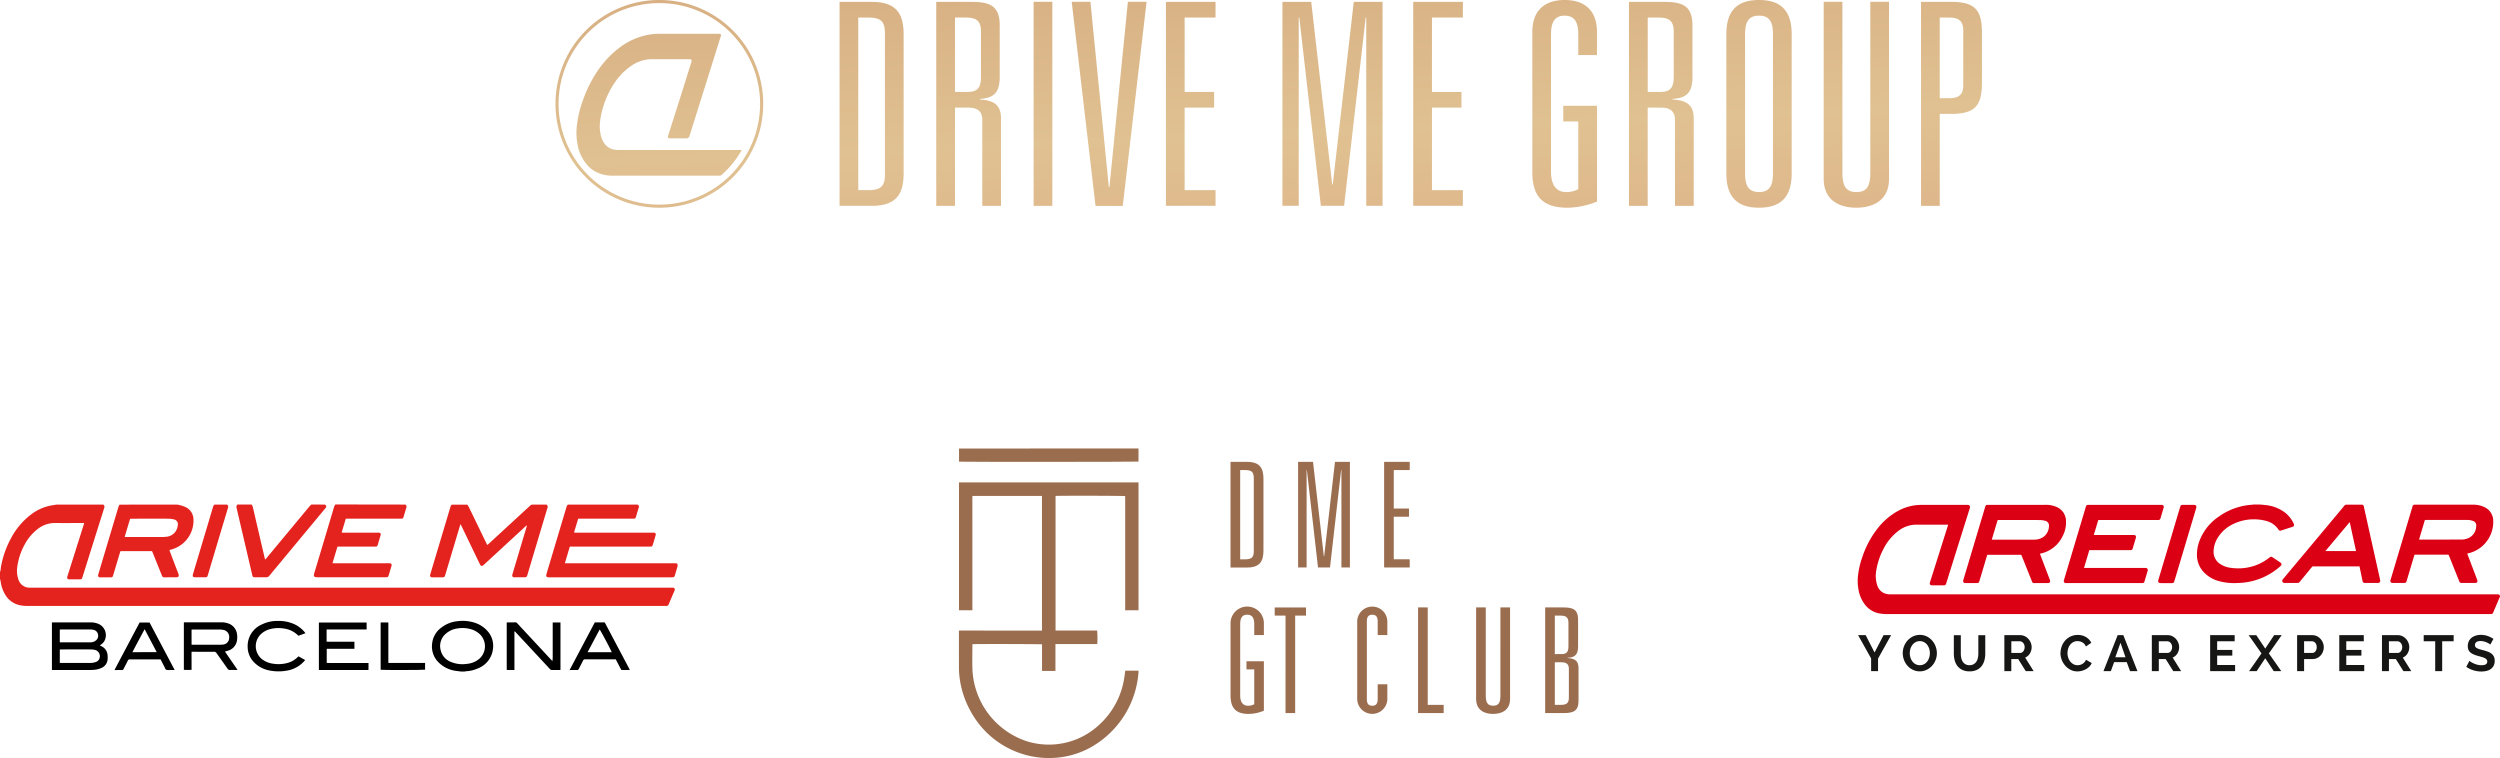 <svg xmlns="http://www.w3.org/2000/svg" xmlns:xlink="http://www.w3.org/1999/xlink" width="317.213" height="96.194" viewBox="0 0 317.213 96.194"><defs><style>.a{fill-rule:evenodd;fill:url(#a);}.b{fill:#db0014;}.c{fill:#161615;}.d{opacity:0.96;}.e{fill:#976748;}.f{fill:#e5231e;}</style><linearGradient id="a" x1="0.779" y1="2.306" x2="0.243" y2="-1.375" gradientUnits="objectBoundingBox"><stop offset="0" stop-color="#b68264"/><stop offset="0.264" stop-color="#dbab84"/><stop offset="0.406" stop-color="#e0c191"/><stop offset="0.65" stop-color="#cc9970"/><stop offset="1" stop-color="#996139"/></linearGradient></defs><g transform="translate(-703.019 -2646.966)"><path class="a" d="M82.418,73.265v-21.9h1.274c1.6,0,2.109.5,2.109,2.011V71.254c0,1.508-.51,2.011-2.109,2.011Zm-2.373,1.99h4.082c3.257,0,4.047-1.634,4.047-4.18V53.557c0-2.546-.79-4.18-4.047-4.18H80.045Zm18.108.007h2.373V64.156c0-1.791-1.008-2.289-2.7-2.394v-.072c1.784-.108,2.539-.781,2.539-2.789V52.335c0-2.567-1.4-2.958-3.654-2.958h-4.4V75.261H94.69V62.79h1.588c1.118,0,1.875.323,1.875,1.581ZM94.69,60.8V51.367H96c1.206,0,1.987.25,1.987,1.758v5.812c0,1.541-.638,1.863-1.739,1.863Zm9.976,14.461h2.375V49.37h-2.375Zm9.619-2.368h-.072L111.874,49.37H109.5l3.023,25.9h3.453L119,49.37h-2.373Zm7.171,2.361h6.294v-1.99h-3.921V62.79h3.741V60.8h-3.741V51.367h3.921v-1.99h-6.294Zm21.168-2.71h-.072l-2.663-23.167h-3.652V75.254h2.069V51.367h.072l2.735,23.888h2.948L146.8,51.367h.072V75.254h2.069V49.377h-3.652Zm10.208,2.71h6.3v-1.99h-3.921V62.79h3.741V60.8h-3.741V51.367h3.921v-1.99h-6.3Zm19.036-10.706h1.91v8.595a3.116,3.116,0,0,1-1.588.362c-.828,0-1.875-.47-1.875-2.6V53.536c0-1.44.362-2.41,1.732-2.41s1.73.97,1.73,2.41v2.588h2.373V53.211c0-2.689-1.51-4.073-4.1-4.073s-4.106,1.384-4.106,4.073V70.941c0,2.99,1.188,4.552,4.466,4.552a10.22,10.22,0,0,0,3.743-.781V62.561h-4.283Zm14.18,10.713h2.375V64.156c0-1.791-1.008-2.289-2.7-2.394v-.072c1.782-.108,2.539-.781,2.539-2.789V52.335c0-2.567-1.4-2.958-3.654-2.958h-4.4V75.261h2.375V62.79h1.588c1.118,0,1.873.323,1.873,1.581ZM182.588,60.8V51.367H183.9c1.206,0,1.987.25,1.987,1.758v5.812c0,1.541-.638,1.863-1.739,1.863Zm12.352-7.227c0-1.44.283-2.448,1.77-2.448s1.77,1.008,1.77,2.448V71.058c0,1.44-.283,2.448-1.77,2.448s-1.77-1.008-1.77-2.448ZM192.564,71.13c0,2.553.973,4.363,4.145,4.363s4.145-1.81,4.145-4.363V53.5c0-2.553-.97-4.363-4.145-4.363s-4.145,1.81-4.145,4.363Zm18.267-.068c0,1.868-.566,2.443-1.77,2.443-1.169,0-1.772-.575-1.772-2.443V49.37h-2.373V71.817c0,2.859,2.158,3.675,4.11,3.675,2.022,0,4.18-.816,4.18-3.675V49.37h-2.375Zm8.81-9.462V51.367h1.15c1.078,0,1.833.288,1.833,1.616v7c0,1.33-.755,1.616-1.833,1.616Zm-2.373,13.661h2.373V63.59h1.4c3.053,0,3.954-.994,3.954-3.928V53.3c0-2.932-.9-3.928-3.954-3.928h-3.776ZM44,62.309A13.179,13.179,0,1,1,57,75.493,13.178,13.178,0,0,1,44,62.309ZM57.172,49.534A12.784,12.784,0,1,0,69.958,62.463,12.775,12.775,0,0,0,57.172,49.534ZM67.63,68.179c-.033.061-.054.1-.077.143a12.143,12.143,0,0,1-2.471,3.007.349.349,0,0,1-.25.1q-5.218-.007-10.439,0c-1.059,0-2.118.007-3.175,0a4.521,4.521,0,0,1-2.139-.514,3.746,3.746,0,0,1-1.038-.821,5.359,5.359,0,0,1-1.23-2.565,7.892,7.892,0,0,1-.11-2.333,13.685,13.685,0,0,1,.842-3.5,15.98,15.98,0,0,1,1.833-3.615,12.29,12.29,0,0,1,2.813-2.946,8.591,8.591,0,0,1,3.25-1.513,7.712,7.712,0,0,1,1.426-.187c.217-.007.437-.009.657-.009h7.157a1.191,1.191,0,0,1,.159,0,.173.173,0,0,1,.159.206.671.671,0,0,1-.033.131l-2.733,8.716-1.211,3.853-.009.035a.414.414,0,0,1-.44.327c-.194-.009-.39,0-.587,0H58.614c-.023,0-.047,0-.072,0-.222.021-.33-.089-.248-.344.437-1.363.865-2.728,1.3-4.094L61.249,57l.007-.021c.087-.224-.051-.33-.243-.33-1.6,0-3.208,0-4.812,0a4.611,4.611,0,0,0-2.544.816,7.916,7.916,0,0,0-2.078,2.06,11.208,11.208,0,0,0-1.529,3.189,9.489,9.489,0,0,0-.383,1.749,5,5,0,0,0,.138,2.055,2.9,2.9,0,0,0,.334.729,1.939,1.939,0,0,0,1.466.9,3.613,3.613,0,0,0,.449.026H67.63Z" transform="translate(729.503 2597.828)"/><g transform="translate(885.881 2535.17)"><g transform="translate(52.854 175.819)"><path class="b" d="M52.854,185.611c.017-.169.033-.338.052-.506a10.323,10.323,0,0,1,.51-2.168,12.039,12.039,0,0,1,1.888-3.605,8.536,8.536,0,0,1,2.736-2.36,6.217,6.217,0,0,1,2.94-.727c1.937,0,3.873,0,5.81,0a.287.287,0,0,1,.294.4q-1.508,4.778-3,9.56c-.063.2-.132.252-.341.252l-1.436,0c-.247,0-.359-.151-.285-.385l2.118-6.7c.064-.2.126-.4.194-.617h-.126c-1.281,0-2.563.01-3.844,0a3.736,3.736,0,0,0-2.344.787,6.629,6.629,0,0,0-1.913,2.32,8.936,8.936,0,0,0-.891,2.662,3.8,3.8,0,0,0,.106,1.892,1.641,1.641,0,0,0,.848,1.022,2.023,2.023,0,0,0,.825.16h76.944a.592.592,0,0,0,.067,0,.291.291,0,0,1,.345.219v.058l-.879,2.059a.247.247,0,0,1-.247.164H133.1q-38.313,0-76.626,0a4.729,4.729,0,0,1-.794-.067,2.97,2.97,0,0,1-1.823-1.026,4.288,4.288,0,0,1-.921-2.108c-.036-.211-.053-.426-.079-.639Z" transform="translate(-52.854 -176.207)"/><path class="b" d="M596.962,175.819c.194.02.389.036.582.059a4.886,4.886,0,0,1,2.534.977,3.834,3.834,0,0,1,1.089,1.4.259.259,0,0,1-.172.392q-.718.233-1.437.463a.256.256,0,0,1-.326-.11,2.644,2.644,0,0,0-1.485-1.084,6.046,6.046,0,0,0-4.272.374,4.671,4.671,0,0,0-1.939,1.71,3.451,3.451,0,0,0-.545,1.763,1.824,1.824,0,0,0,.9,1.634,3.124,3.124,0,0,0,1.318.452,6.451,6.451,0,0,0,3.325-.4,6.178,6.178,0,0,0,1.53-.9c.179-.142.257-.144.448-.015.32.215.641.427.961.642a.257.257,0,0,1,.03.431,8.348,8.348,0,0,1-5.439,2.163,7.411,7.411,0,0,1-2.487-.266,4.088,4.088,0,0,1-1.639-.919,3.2,3.2,0,0,1-1.056-2.239,5.017,5.017,0,0,1,.464-2.27,6.453,6.453,0,0,1,2.261-2.7,8.222,8.222,0,0,1,3.439-1.443c.306-.052.618-.072.927-.107.041,0,.082-.012.122-.018Z" transform="translate(-545.836 -175.819)"/><path class="b" d="M229.163,182.487l.508,1.339q.376.989.752,1.977c.095.251-.011.406-.278.406h-1.676a.278.278,0,0,1-.32-.217q-.658-1.637-1.313-3.276a.131.131,0,0,0-.147-.1q-2.052,0-4.1,0a.124.124,0,0,0-.145.107q-.479,1.618-.964,3.235c-.059.2-.126.248-.332.248h-1.416c-.257,0-.364-.144-.291-.388l2.776-9.287c.061-.2.127-.252.339-.252H229.8a3.41,3.41,0,0,1,1.518.29,1.942,1.942,0,0,1,1.146,1.64,3.764,3.764,0,0,1-.421,2.038,4.021,4.021,0,0,1-2.809,2.216Zm-6.114-1.791c.035,0,.057.006.079.006,1.766,0,3.532,0,5.3-.006a2.075,2.075,0,0,0,1.044-.263,1.692,1.692,0,0,0,.829-1.38.627.627,0,0,0-.542-.76,2.54,2.54,0,0,0-.617-.084c-1.753-.007-3.506,0-5.26-.005a.1.1,0,0,0-.112.084c-.139.477-.282.953-.425,1.428Z" transform="translate(-206.04 -176.246)"/><path class="b" d="M904.376,182.278l.49,1.288.772,2.031a.766.766,0,0,1,.024.073.248.248,0,0,1-.249.326c-.594,0-1.188,0-1.782,0a.266.266,0,0,1-.264-.2q-.606-1.513-1.214-3.025c-.033-.083-.072-.165-.1-.25a.144.144,0,0,0-.165-.115q-1.96.006-3.921,0a1.373,1.373,0,0,1-.183,0c-.083-.011-.108.028-.13.1q-.476,1.6-.958,3.206c-.012.04-.022.081-.038.119a.233.233,0,0,1-.228.16c-.52,0-1.04,0-1.561,0a.251.251,0,0,1-.232-.347c.114-.391.232-.78.349-1.17l2.444-8.171a.274.274,0,0,1,.314-.235q3.651,0,7.3,0a3.31,3.31,0,0,1,1.47.287,1.94,1.94,0,0,1,1.163,1.8,4.1,4.1,0,0,1-3.212,4.093Zm-6.112-1.789c.035,0,.06.008.084.008q2.64,0,5.279-.009a2.093,2.093,0,0,0,1.028-.247,1.7,1.7,0,0,0,.86-1.469.592.592,0,0,0-.435-.65,2.051,2.051,0,0,0-.746-.123q-2.611,0-5.222,0a.119.119,0,0,0-.139.1c-.182.621-.369,1.241-.554,1.862C898.368,180.133,898.317,180.307,898.264,180.489Z" transform="translate(-827.036 -176.052)"/><path class="b" d="M382.352,180.106h5.031c.263,0,.366.139.29.394q-.193.65-.387,1.3a.272.272,0,0,1-.309.227h-5.2l-.676,2.261h7.747a.774.774,0,0,1,.125.007.252.252,0,0,1,.214.325q-.206.706-.421,1.41a.243.243,0,0,1-.236.18l-.077,0h-9.6c-.263,0-.369-.143-.294-.393l.6-2.008,2.175-7.278c.059-.2.126-.247.333-.247h9.239c.188,0,.291.067.314.215a.355.355,0,0,1-.015.15q-.2.673-.4,1.345a.266.266,0,0,1-.284.212c-.132,0-.263,0-.395,0q-3.545,0-7.091,0c-.09,0-.131.022-.158.114-.162.56-.332,1.119-.5,1.677C382.374,180.028,382.365,180.058,382.352,180.106Z" transform="translate(-352.388 -176.247)"/><path class="b" d="M733.515,183.788H733.4q-2.876,0-5.752,0a.2.2,0,0,0-.177.086q-.774.948-1.552,1.892a.32.32,0,0,1-.266.126q-.814,0-1.628,0a.281.281,0,0,1-.285-.156.287.287,0,0,1,.064-.328q1.157-1.381,2.312-2.763l3.892-4.656q.794-.95,1.587-1.9a.338.338,0,0,1,.283-.131c.626,0,1.253,0,1.879,0a.27.27,0,0,1,.312.247q.5,2.268,1.006,4.536.533,2.4,1.068,4.808a.267.267,0,0,1-.26.337q-.857,0-1.715,0a.263.263,0,0,1-.262-.225q-.186-.89-.37-1.78C733.531,183.853,733.524,183.826,733.515,183.788Zm-.44-1.947-.8-3.676-3.085,3.676Z" transform="translate(-669.846 -175.946)"/><path class="b" d="M528.578,186.209h-.7c-.263,0-.367-.14-.291-.395q.785-2.626,1.571-5.251.6-2.013,1.2-4.026c.062-.209.125-.255.346-.255h1.406c.257,0,.361.142.287.39l-2.778,9.3c-.056.188-.127.241-.328.241Z" transform="translate(-489.443 -176.245)"/></g><g transform="translate(52.903 192.357)"><path class="c" d="M54.432,382.184l1.124,2.2,1.143-2.2h.957L56,385.152v1.593h-.88v-1.606l-1.651-2.955Z" transform="translate(-53.468 -382.152)"/><path class="c" d="M126.187,386.409a1.964,1.964,0,0,1-.88-.2,2.185,2.185,0,0,1-.684-.52,2.332,2.332,0,0,1-.44-.742,2.447,2.447,0,0,1-.154-.854,2.4,2.4,0,0,1,.62-1.612,2.2,2.2,0,0,1,.691-.511,1.993,1.993,0,0,1,.867-.189,1.915,1.915,0,0,1,.88.2,2.215,2.215,0,0,1,.681.53,2.407,2.407,0,0,1,.437.745,2.431,2.431,0,0,1,.154.848,2.345,2.345,0,0,1-.164.87,2.378,2.378,0,0,1-.453.732,2.188,2.188,0,0,1-.687.507A1.993,1.993,0,0,1,126.187,386.409Zm-1.266-2.312a1.9,1.9,0,0,0,.087.572,1.549,1.549,0,0,0,.251.488,1.255,1.255,0,0,0,.4.34,1.116,1.116,0,0,0,.54.128,1.089,1.089,0,0,0,.543-.132,1.238,1.238,0,0,0,.4-.35,1.627,1.627,0,0,0,.244-.491,1.893,1.893,0,0,0,.084-.556,1.834,1.834,0,0,0-.09-.572,1.6,1.6,0,0,0-.254-.488,1.232,1.232,0,0,0-.4-.337,1.107,1.107,0,0,0-.53-.125,1.09,1.09,0,0,0-.543.132,1.288,1.288,0,0,0-.4.347,1.545,1.545,0,0,0-.247.488A1.891,1.891,0,0,0,124.922,384.1Z" transform="translate(-118.363 -381.784)"/><path class="c" d="M206.739,385.993a1.017,1.017,0,0,0,.53-.128,1.036,1.036,0,0,0,.347-.334,1.381,1.381,0,0,0,.186-.472,2.731,2.731,0,0,0,.055-.549v-2.325h.88v2.325a3.329,3.329,0,0,1-.112.88,2.019,2.019,0,0,1-.353.719,1.693,1.693,0,0,1-.62.488,2.1,2.1,0,0,1-.906.18,2.073,2.073,0,0,1-.928-.19,1.729,1.729,0,0,1-.62-.5,2,2,0,0,1-.344-.723,3.408,3.408,0,0,1-.106-.854v-2.325h.886v2.325a2.76,2.76,0,0,0,.055.556,1.376,1.376,0,0,0,.186.472.966.966,0,0,0,.864.456Z" transform="translate(-192.601 -382.152)"/><path class="c" d="M284.587,386.745v-4.561H286.6a1.3,1.3,0,0,1,.581.132,1.507,1.507,0,0,1,.459.347,1.639,1.639,0,0,1,.3.488,1.469,1.469,0,0,1,.109.549,1.517,1.517,0,0,1-.222.806,1.272,1.272,0,0,1-.6.524l1.073,1.715h-1l-.957-1.529h-.874v1.529Zm.886-2.306h1.111a.469.469,0,0,0,.228-.058.581.581,0,0,0,.183-.157.787.787,0,0,0,.122-.234.913.913,0,0,0,.045-.289.825.825,0,0,0-.051-.3.774.774,0,0,0-.138-.234.627.627,0,0,0-.2-.154.518.518,0,0,0-.228-.055h-1.073Z" transform="translate(-266.029 -382.152)"/><path class="c" d="M373.387,384.138a2.406,2.406,0,0,1,.148-.825,2.288,2.288,0,0,1,.427-.729,2.158,2.158,0,0,1,.684-.52,2.069,2.069,0,0,1,.925-.2,1.968,1.968,0,0,1,1.057.276,1.7,1.7,0,0,1,.658.719l-.681.469a1.039,1.039,0,0,0-.2-.324,1.015,1.015,0,0,0-.267-.209,1.205,1.205,0,0,0-.3-.112,1.325,1.325,0,0,0-.3-.035,1.1,1.1,0,0,0-.553.135,1.243,1.243,0,0,0-.4.35,1.57,1.57,0,0,0-.238.488,1.915,1.915,0,0,0-.08.543,1.827,1.827,0,0,0,.093.581,1.566,1.566,0,0,0,.263.491,1.327,1.327,0,0,0,.408.34,1.076,1.076,0,0,0,.52.128,1.244,1.244,0,0,0,.3-.039,1.147,1.147,0,0,0,.565-.337,1.058,1.058,0,0,0,.2-.318l.726.418a1.335,1.335,0,0,1-.3.453,1.9,1.9,0,0,1-.446.331,2.318,2.318,0,0,1-.527.206,2.195,2.195,0,0,1-.546.071,1.856,1.856,0,0,1-.871-.206,2.281,2.281,0,0,1-.681-.536,2.5,2.5,0,0,1-.6-1.609Z" transform="translate(-347.699 -381.858)"/><path class="c" d="M441.229,386.745l1.8-4.561h.719l1.792,4.561H444.6l-.418-1.137h-1.6l-.418,1.137Zm2.158-3.6-.655,1.844h1.291Z" transform="translate(-410.094 -382.152)"/><path class="c" d="M517.628,386.745v-4.561h2.017a1.3,1.3,0,0,1,.581.132,1.508,1.508,0,0,1,.459.347,1.641,1.641,0,0,1,.3.488,1.47,1.47,0,0,1,.109.549,1.517,1.517,0,0,1-.222.806,1.271,1.271,0,0,1-.6.524l1.073,1.715h-1l-.957-1.529h-.874v1.529Zm.886-2.306h1.111a.469.469,0,0,0,.228-.058.582.582,0,0,0,.183-.157.786.786,0,0,0,.122-.234.91.91,0,0,0,.045-.289.825.825,0,0,0-.051-.3.775.775,0,0,0-.138-.234.626.626,0,0,0-.2-.154.517.517,0,0,0-.228-.055h-1.073Z" transform="translate(-480.358 -382.152)"/><path class="c" d="M612.955,385.967v.777h-3.167v-4.561H612.9v.777h-2.223v1.1H612.6v.719h-1.921v1.188Z" transform="translate(-565.118 -382.152)"/><path class="c" d="M671.63,382.184l1.137,1.7,1.131-1.7h.957L673.23,384.5l1.574,2.248h-.957l-1.079-1.632-1.086,1.632h-.964l1.574-2.248-1.625-2.312Z" transform="translate(-621.109 -382.152)"/><path class="c" d="M747.228,386.745v-4.561h1.933a1.3,1.3,0,0,1,.581.132,1.506,1.506,0,0,1,.459.347,1.64,1.64,0,0,1,.3.488,1.469,1.469,0,0,1,.109.549,1.584,1.584,0,0,1-.1.562,1.56,1.56,0,0,1-.289.485,1.42,1.42,0,0,1-.45.34,1.3,1.3,0,0,1-.578.128h-1.079v1.529Zm.886-2.306h1.028a.507.507,0,0,0,.408-.2.824.824,0,0,0,.164-.54.889.889,0,0,0-.051-.312.759.759,0,0,0-.135-.234.537.537,0,0,0-.2-.145.575.575,0,0,0-.228-.048h-.989Z" transform="translate(-691.523 -382.152)"/><path class="c" d="M817.034,385.967v.777h-3.167v-4.561h3.109v.777h-2.223v1.1h1.921v.719h-1.921v1.188Z" transform="translate(-752.811 -382.152)"/><path class="c" d="M881.307,386.745v-4.561h2.017a1.3,1.3,0,0,1,.581.132,1.506,1.506,0,0,1,.459.347,1.639,1.639,0,0,1,.3.488,1.469,1.469,0,0,1,.109.549,1.517,1.517,0,0,1-.222.806,1.272,1.272,0,0,1-.6.524l1.073,1.715h-1l-.957-1.529h-.874v1.529Zm.886-2.306H883.3a.469.469,0,0,0,.228-.058.582.582,0,0,0,.183-.157.789.789,0,0,0,.122-.234.912.912,0,0,0,.045-.289.825.825,0,0,0-.051-.3.774.774,0,0,0-.138-.234.625.625,0,0,0-.2-.154.518.518,0,0,0-.228-.055h-1.073Z" transform="translate(-814.836 -382.152)"/><path class="c" d="M951.1,382.961h-1.452v3.784h-.886v-3.784h-1.458v-.777h3.8Z" transform="translate(-875.536 -382.152)"/><path class="c" d="M1017.557,383.011a1.1,1.1,0,0,0-.164-.122,2,2,0,0,0-.289-.151,2.5,2.5,0,0,0-.369-.125,1.611,1.611,0,0,0-.4-.051.907.907,0,0,0-.546.135.446.446,0,0,0-.18.379.39.39,0,0,0,.067.234.58.58,0,0,0,.2.164,1.638,1.638,0,0,0,.324.128q.2.058.453.122.334.09.607.193a1.643,1.643,0,0,1,.463.257,1.065,1.065,0,0,1,.292.369,1.225,1.225,0,0,1,.1.53,1.319,1.319,0,0,1-.138.626,1.172,1.172,0,0,1-.369.421,1.58,1.58,0,0,1-.54.234,2.754,2.754,0,0,1-.642.074,3.433,3.433,0,0,1-1.015-.154,3.133,3.133,0,0,1-.9-.437l.392-.764a1.233,1.233,0,0,0,.209.151,3.155,3.155,0,0,0,.356.186,2.762,2.762,0,0,0,.456.157,2.056,2.056,0,0,0,.514.064q.732,0,.732-.469a.4.4,0,0,0-.083-.257.708.708,0,0,0-.238-.18,2.283,2.283,0,0,0-.373-.141q-.219-.064-.488-.135a4.145,4.145,0,0,1-.568-.2,1.543,1.543,0,0,1-.4-.247.9.9,0,0,1-.241-.334,1.178,1.178,0,0,1-.08-.456,1.415,1.415,0,0,1,.129-.617,1.246,1.246,0,0,1,.356-.45,1.616,1.616,0,0,1,.53-.273,2.19,2.19,0,0,1,.649-.093,2.521,2.521,0,0,1,.886.151,3.311,3.311,0,0,1,.707.357Z" transform="translate(-937.339 -381.784)"/></g></g><g transform="translate(661.23 2364.384)"><g class="d" transform="translate(163.459 339.483)"><path class="e" d="M175.724,393.73v17.08H181a10.592,10.592,0,0,1,.014,1.712h-5.306v3.407h-1.7v-3.368c-.16-.043-8.442-.06-8.814-.021a.346.346,0,0,0-.021.085c0,1.1-.038,2.193.013,3.286a10.06,10.06,0,0,0,6.756,8.9,9.372,9.372,0,0,0,9.394-2.114,10.081,10.081,0,0,0,3.068-5.659c.069-.373.11-.752.165-1.141h1.68c0,.072,0,.141,0,.21a11.9,11.9,0,0,1-6.286,9.64,10.729,10.729,0,0,1-3.7,1.154,11.294,11.294,0,0,1-11.229-5.7,11.784,11.784,0,0,1-1.5-4.522,9.652,9.652,0,0,1-.068-1.078c-.008-1.509-.005-3.018-.006-4.526,0-.078,0-.156,0-.263,1.177-.01,2.342,0,3.506,0s2.349,0,3.523,0H174V393.724H165.18c-.022.485-.007.968-.01,1.45s0,.958,0,1.437v11.621h-1.7V392.009h22.78v16.222h-1.692v-14.48C184.409,393.7,176.04,393.687,175.724,393.73Z" transform="translate(-163.459 -387.702)"/><path class="e" d="M186.431,339.483v1.668c-.154.041-22.544.051-22.773.01v-1.645l.011-.011s.01-.011.015-.011l22.508-.01Z" transform="translate(-163.642 -339.483)"/></g><g class="d" transform="translate(197.924 341.187)"><path class="e" d="M583.749,360.267h2.1c1.671,0,2.079.854,2.079,2.172V371.5c0,1.318-.408,2.172-2.079,2.172h-2.1Zm1.875,12.362c.817,0,1.077-.26,1.077-1.039v-9.244c0-.78-.26-1.039-1.077-1.039h-.65v11.323Z" transform="translate(-583.749 -360.267)"/><path class="e" d="M693,360.267h1.893v13.4h-1.077V361.306h-.037l-1.411,12.362h-1.522l-1.411-12.362H689.4v12.362H688.32v-13.4h1.893l1.374,11.991h.037Z" transform="translate(-679.745 -360.267)"/><path class="e" d="M821.411,360.267h3.248v1.039h-2.023v4.882h1.93v1.039h-1.93v5.4h2.023v1.039h-3.248Z" transform="translate(-801.922 -360.267)"/></g><g class="d" transform="translate(197.924 359.545)"><path class="e" d="M585.772,591.076h2.209v6.274a5.227,5.227,0,0,1-1.93.408c-1.689,0-2.3-.817-2.3-2.357V586.25a2.116,2.116,0,0,1,4.232,0v1.5h-1.225v-1.336c0-.742-.186-1.244-.891-1.244s-.891.5-.891,1.244v8.965c0,1.1.538,1.336.965,1.336a1.61,1.61,0,0,0,.817-.186v-4.418h-.984Z" transform="translate(-583.749 -584.134)"/><path class="e" d="M653.481,586.531h-1.374v-1.039h3.972v1.039h-1.374v12.362h-1.225Z" transform="translate(-646.501 -585.381)"/><path class="e" d="M782.362,586.027c0-.575-.2-.854-.687-.854s-.687.279-.687.854v9.838c0,.575.2.854.687.854s.687-.278.687-.854V593.99h1.225V595.9a1.913,1.913,0,0,1-3.824,0V585.99a1.913,1.913,0,0,1,3.824,0v1.763h-1.225Z" transform="translate(-763.689 -584.134)"/><path class="e" d="M873.924,585.492h1.225v12.362h2.023v1.039h-3.248Z" transform="translate(-850.128 -585.381)"/><path class="e" d="M966.862,585.492h1.225v11.6c0,1.485-1.114,1.912-2.172,1.912-1.021,0-2.135-.427-2.135-1.912v-11.6h1.225V596.7c0,.965.316,1.262.928,1.262.631,0,.928-.3.928-1.262Z" transform="translate(-932.617 -585.381)"/><path class="e" d="M1070.618,585.492h2.283c1.169,0,1.893.2,1.893,1.541v3.4c0,1.039-.39,1.411-1.337,1.448v.037c.854.037,1.392.316,1.392,1.244v4.195c0,1.336-.724,1.541-1.949,1.541h-2.283Zm2.042,5.921c.575,0,.91-.167.91-.965v-3.007c0-.78-.408-.909-1.04-.909h-.687v4.882Zm-.074,6.441c.631,0,1.039-.13,1.039-.91v-3.675c0-.65-.39-.817-.965-.817h-.817v5.4Z" transform="translate(-1030.693 -585.381)"/></g></g><g transform="translate(649.051 2506.44)"><path class="f" d="M67.077,204.549a.355.355,0,0,1,.111.44q-1.382,4.381-2.754,8.765c-.08.255-.122.284-.384.283l-1.186,0a1.41,1.41,0,0,1-.146,0,.228.228,0,0,1-.221-.287,1.679,1.679,0,0,1,.068-.24q1.005-3.181,2.011-6.362c.024-.077.042-.156.069-.26H64.37c-1.124,0-2.247.011-3.371,0a3.523,3.523,0,0,0-2.256.769,6.12,6.12,0,0,0-1.694,2.054,8.016,8.016,0,0,0-.9,2.837A3.248,3.248,0,0,0,56.287,214a1.469,1.469,0,0,0,1.5,1.091c.1,0,.208,0,.312,0h80.979c.083,0,.167,0,.25,0a.243.243,0,0,1,.237.357c-.009.026-.022.051-.033.076-.235.548-.475,1.093-.7,1.644a.316.316,0,0,1-.36.24,1.168,1.168,0,0,0-.146,0H57.4a4.061,4.061,0,0,1-.989-.107,2.81,2.81,0,0,1-1.764-1.294,4.352,4.352,0,0,1-.6-1.715,3.274,3.274,0,0,0-.083-.338v-.832a1.031,1.031,0,0,0,.06-.173c.034-.212.053-.426.092-.637a11.968,11.968,0,0,1,1.266-3.522,9.083,9.083,0,0,1,2.451-2.924,6.016,6.016,0,0,1,2.884-1.244c.136-.019.27-.048.405-.072Z" transform="translate(0 0)"/><path class="f" d="M674.71,204.549a.317.317,0,0,1,.134.428c-.113.349-.211.7-.316,1.055-.085.284-.114.305-.407.305h-6.948l-.524,1.746a1.259,1.259,0,0,0,.147.029c.062,0,.125,0,.187,0h9.569c.076,0,.153,0,.229,0a.224.224,0,0,1,.223.3c-.028.128-.07.254-.107.38-.085.285-.169.571-.258.856-.062.2-.106.229-.313.233-.139,0-.277,0-.416,0h-9.8L665.482,212h13.847c.062,0,.125,0,.187,0,.231.006.287.064.272.289a.976.976,0,0,1-.039.2q-.151.519-.307,1.036c-.062.205-.125.248-.347.252H663.557c-.055,0-.111,0-.166,0-.23-.012-.323-.137-.258-.36.141-.486.287-.97.431-1.454q1.059-3.544,2.118-7.088a.511.511,0,0,1,.205-.324Z" transform="translate(-539.841 0)"/><path class="f" d="M548.391,204.549a.329.329,0,0,1,.128.431q-1.279,4.259-2.549,8.521c-.07.233-.125.274-.371.275-.4,0-.8,0-1.206,0a.769.769,0,0,1-.125,0,.231.231,0,0,1-.212-.278,1.105,1.105,0,0,1,.046-.181l1.765-5.914a.516.516,0,0,0,.026-.223c-.048.041-.1.081-.143.124l-5,4.609c-.1.094-.2.188-.306.282-.226.206-.364.182-.5-.09q-.439-.907-.875-1.817l-1.46-3.035c-.03-.062-.063-.121-.115-.22-.036.1-.063.169-.083.238q-.92,3.076-1.839,6.152c-.006.02-.011.04-.017.06-.08.26-.126.295-.4.3h-1.165c-.035,0-.07,0-.1,0a.243.243,0,0,1-.244-.34c.033-.127.072-.253.11-.379q1.221-4.081,2.441-8.163a.533.533,0,0,1,.209-.344h1.956c.07.117.148.23.208.352q1.1,2.27,2.2,4.542c.035.073.072.144.116.233.07-.06.123-.1.173-.148l4.494-4.14c.306-.281.615-.559.923-.838Z" transform="translate(-425.092 0)"/><path class="f" d="M173.42,204.549c.134.028.271.047.4.087a4.152,4.152,0,0,1,.7.247,1.752,1.752,0,0,1,.978,1.539,3.806,3.806,0,0,1-2.8,3.825l-.255.073c.029.084.052.155.078.224.35.92.693,1.842,1.053,2.757.147.372-.027.49-.33.479-.464-.016-.929,0-1.394,0-.236,0-.283-.032-.372-.254q-.57-1.417-1.139-2.836c-.031-.076-.064-.151-.1-.231h-4.007c-.022.062-.045.118-.063.177q-.418,1.394-.834,2.788c-.016.053-.031.107-.048.159a.258.258,0,0,1-.263.2c-.458,0-.915.006-1.373,0-.214,0-.3-.143-.239-.358.2-.671.4-1.341.6-2.012q.974-3.256,1.946-6.512a1,1,0,0,1,.174-.343Zm-6.658,4.117h.263q2.247,0,4.493,0a4.353,4.353,0,0,0,.5-.03,1.575,1.575,0,0,0,1.477-1.421.615.615,0,0,0-.493-.785,2.923,2.923,0,0,0-.7-.088c-1.553-.008-3.106,0-4.66,0-.06,0-.12.008-.189.013Z" transform="translate(-96.979 0)"/><path class="f" d="M415.633,204.549a.359.359,0,0,1,.111.441c-.118.348-.214.7-.32,1.054-.082.272-.11.294-.393.294h-6.958l-.528,1.764c.1,0,.182.012.262.012h4.264c.062,0,.125,0,.187,0a.231.231,0,0,1,.232.327c-.04.154-.091.305-.137.458-.072.239-.142.478-.214.717s-.106.265-.351.265H407.15c-.041,0-.081.007-.141.012l-.625,2.091c.1,0,.182.009.261.009h6.8c.069,0,.139,0,.208,0a.228.228,0,0,1,.232.278.568.568,0,0,1-.023.1c-.115.385-.23.77-.348,1.154-.061.2-.119.241-.329.244s-.4,0-.6,0c-2.718,0-5.436,0-8.154,0-.363,0-.481-.11-.365-.5q1.266-4.2,2.513-8.4a.7.7,0,0,1,.19-.334Z" transform="translate(-310.228 0)"/><path class="f" d="M328.915,204.549c.028.029.059.057.085.088a.225.225,0,0,1,.02.3,1.624,1.624,0,0,1-.117.146q-3.522,4.24-7.042,8.482a.509.509,0,0,1-.443.21c-.457-.011-.915,0-1.373,0-.253,0-.31-.048-.368-.3q-.988-4.24-1.98-8.479a.422.422,0,0,1,.106-.45h1.79a.812.812,0,0,1,.169.344q.746,3.227,1.5,6.453c.013.056.036.11.062.187.064-.072.11-.123.153-.175q2.73-3.286,5.461-6.571c.07-.085.152-.159.229-.238Z" transform="translate(-233.706 0)"/><path d="M539.423,340.685c-.212-.028-.424-.052-.636-.085a3.808,3.808,0,0,1-2.211-1.1,2.83,2.83,0,0,1-.788-2.384,2.865,2.865,0,0,1,1.238-2.056,3.965,3.965,0,0,1,1.955-.756,5.01,5.01,0,0,1,2.317.228,3.632,3.632,0,0,1,1.6,1.121,2.78,2.78,0,0,1,.62,2.037,3.017,3.017,0,0,1-1.965,2.615,4.066,4.066,0,0,1-1.407.341c-.089.007-.176.026-.264.04Zm.342-.928c.137-.014.408-.028.673-.074a2.7,2.7,0,0,0,1.447-.72,2.124,2.124,0,0,0-.011-2.975,2.817,2.817,0,0,0-.941-.6,3.85,3.85,0,0,0-1.884-.173,2.772,2.772,0,0,0-1.5.651,2.045,2.045,0,0,0-.684,2.1,2.092,2.092,0,0,0,1.235,1.473A3.81,3.81,0,0,0,539.765,339.757Z" transform="translate(-426.986 -114.954)"/><path class="f" d="M273.269,204.549a.336.336,0,0,1,.124.434q-1.279,4.257-2.548,8.516c-.07.235-.125.276-.369.277q-.6,0-1.206,0c-.312,0-.4-.119-.31-.419q.874-2.925,1.749-5.85.392-1.313.783-2.627a.614.614,0,0,1,.2-.33Z" transform="translate(-190.503 0)"/><path d="M111.863,341.972v-6.027c.069,0,.129-.013.189-.013q2.362,0,4.723,0a2.45,2.45,0,0,1,.916.163,1.545,1.545,0,0,1,.97,1.832,1.294,1.294,0,0,1-.517.781c-.06.046-.121.09-.2.147.073.038.131.069.191.1a1.335,1.335,0,0,1,.785,1.1,2.706,2.706,0,0,1,.008.579,1.267,1.267,0,0,1-.758,1.067,2.768,2.768,0,0,1-1,.252c-.186.016-.374.02-.561.021q-2.247,0-4.494,0Zm1-.891H114.5q1.05,0,2.1,0a2.349,2.349,0,0,0,.819-.115.73.73,0,0,0,.453-.4.823.823,0,0,0-.56-1.144,2.494,2.494,0,0,0-.577-.057c-1.22-.005-2.44,0-3.66,0-.067,0-.134.008-.211.012Zm0-2.618h1.079q1.392,0,2.784,0a1.073,1.073,0,0,0,.714-.234.749.749,0,0,0,.269-.781.716.716,0,0,0-.549-.565,1.6,1.6,0,0,0-.41-.05q-1.849-.005-3.7,0c-.06,0-.12.009-.189.015Z" transform="translate(-51.308 -116.435)"/><path d="M264.166,339.633l1.6,2.325c-.1.007-.157.014-.217.014-.243,0-.486-.007-.728,0a.335.335,0,0,1-.325-.164c-.455-.655-.925-1.3-1.378-1.955a.394.394,0,0,0-.374-.192c-.853.009-1.706,0-2.559,0h-.254c-.009.395,0,.773,0,1.151s0,.746,0,1.148c-.334.007-.649.006-.978,0v-6.026c.078,0,.145-.01.213-.01h4.536a2.51,2.51,0,0,1,.819.122,1.656,1.656,0,0,1,1.183,1.418,2.562,2.562,0,0,1-.01.766,1.58,1.58,0,0,1-1.173,1.3C264.41,339.571,264.3,339.6,264.166,339.633Zm-4.235-.871c.086,0,.154.01.222.01q1.631,0,3.262,0a3.782,3.782,0,0,0,.436-.019.86.86,0,0,0,.855-.892.9.9,0,0,0-.752-.974,2.394,2.394,0,0,0-.494-.051c-1.115,0-2.23,0-3.345,0-.059,0-.119.01-.184.016Z" transform="translate(-181.657 -116.436)"/><path d="M415.678,336.952H410.6c0,.52,0,1.022,0,1.55.4.012.787,0,1.173.006s.79,0,1.186,0h1.171v.9c-.589,0-1.176,0-1.762,0h-1.754V341.2c.59.014,1.177,0,1.763.006s1.179,0,1.768,0h1.772v.846a.164.164,0,0,1-.016.02.033.033,0,0,1-.017.01c-.055.005-.11.014-.165.014l-6.033,0a.257.257,0,0,1-.067-.023v-6h6.057Z" transform="translate(-315.19 -116.557)"/><path d="M620.085,341.952h-.827c-.047,0-.094-.008-.154-.014v-6a.278.278,0,0,1,.076-.025c.347,0,.693,0,1.04-.005a.281.281,0,0,1,.223.126l1.5,1.614,2.792,3a.94.94,0,0,0,.167.164,4.793,4.793,0,0,0,.036-.805c0-.27,0-.541,0-.811v-3.271h.986v6.011c-.057.006-.116.016-.176.017-.291,0-.583-.005-.874,0a.367.367,0,0,1-.305-.136q-1.668-1.8-3.343-3.594l-.964-1.035c-.042-.046-.081-.094-.129-.15-.08.086-.051.172-.051.249q0,2.194,0,4.389Z" transform="translate(-500.84 -116.415)"/><path d="M692.448,335.942c.051,0,.085-.008.119-.008h1.143l3.193,6.034c-.386.009-.734.009-1.091,0l-.7-1.343h-.209c-1.22,0-2.44,0-3.661,0a.285.285,0,0,0-.3.187c-.164.344-.349.678-.517,1.02a.227.227,0,0,1-.24.149c-.3-.008-.593,0-.932,0Zm2.149,3.773c-.09-.277-1.415-2.767-1.53-2.877l-1.53,2.877Z" transform="translate(-563.012 -116.437)"/><path d="M189.477,342.051c-.233,0-.425,0-.617,0a1.039,1.039,0,0,1-.466-.036c-.113-.066-.157-.251-.227-.386-.157-.3-.312-.6-.474-.917-.067,0-.134-.009-.2-.009-1.227,0-2.454,0-3.681,0a.27.27,0,0,0-.286.175c-.165.343-.35.677-.519,1.019a.242.242,0,0,1-.253.162c-.29-.009-.581,0-.859,0a.309.309,0,0,1-.023-.031.033.033,0,0,1,0-.02.551.551,0,0,1,.031-.077l3.123-5.9h1.267Zm-3.813-5.179c-.276.517-.531.989-.781,1.464s-.518.951-.764,1.453H187.2Z" transform="translate(-113.346 -116.513)"/><path d="M337.465,335.843l-.878.318a.779.779,0,0,1-.081-.061,3.034,3.034,0,0,0-1.643-.832,4.276,4.276,0,0,0-1.936.065,2.759,2.759,0,0,0-1.128.64,2.119,2.119,0,0,0,.151,3.158,2.828,2.828,0,0,0,1.242.55,4.43,4.43,0,0,0,2-.068,2.881,2.881,0,0,0,1.283-.738c.029-.029.06-.056.11-.1l.841.464c-.043.056-.072.1-.107.139a3.765,3.765,0,0,1-2.3,1.224,5.888,5.888,0,0,1-2.271-.066,3.663,3.663,0,0,1-1.822-1.027,2.776,2.776,0,0,1-.789-1.893,2.982,2.982,0,0,1,1.841-2.905,4.354,4.354,0,0,1,2.014-.429,4.77,4.77,0,0,1,2.1.429,3.788,3.788,0,0,1,1.257.972C337.383,335.724,337.415,335.775,337.465,335.843Z" transform="translate(-244.743 -114.969)"/><path d="M484.126,341.2v.859c-.152.049-5.4.06-5.639.011v-6h.978c.008.566,0,1.131,0,1.7s0,1.137,0,1.706V341.2Z" transform="translate(-376.221 -116.561)"/></g></g></svg>